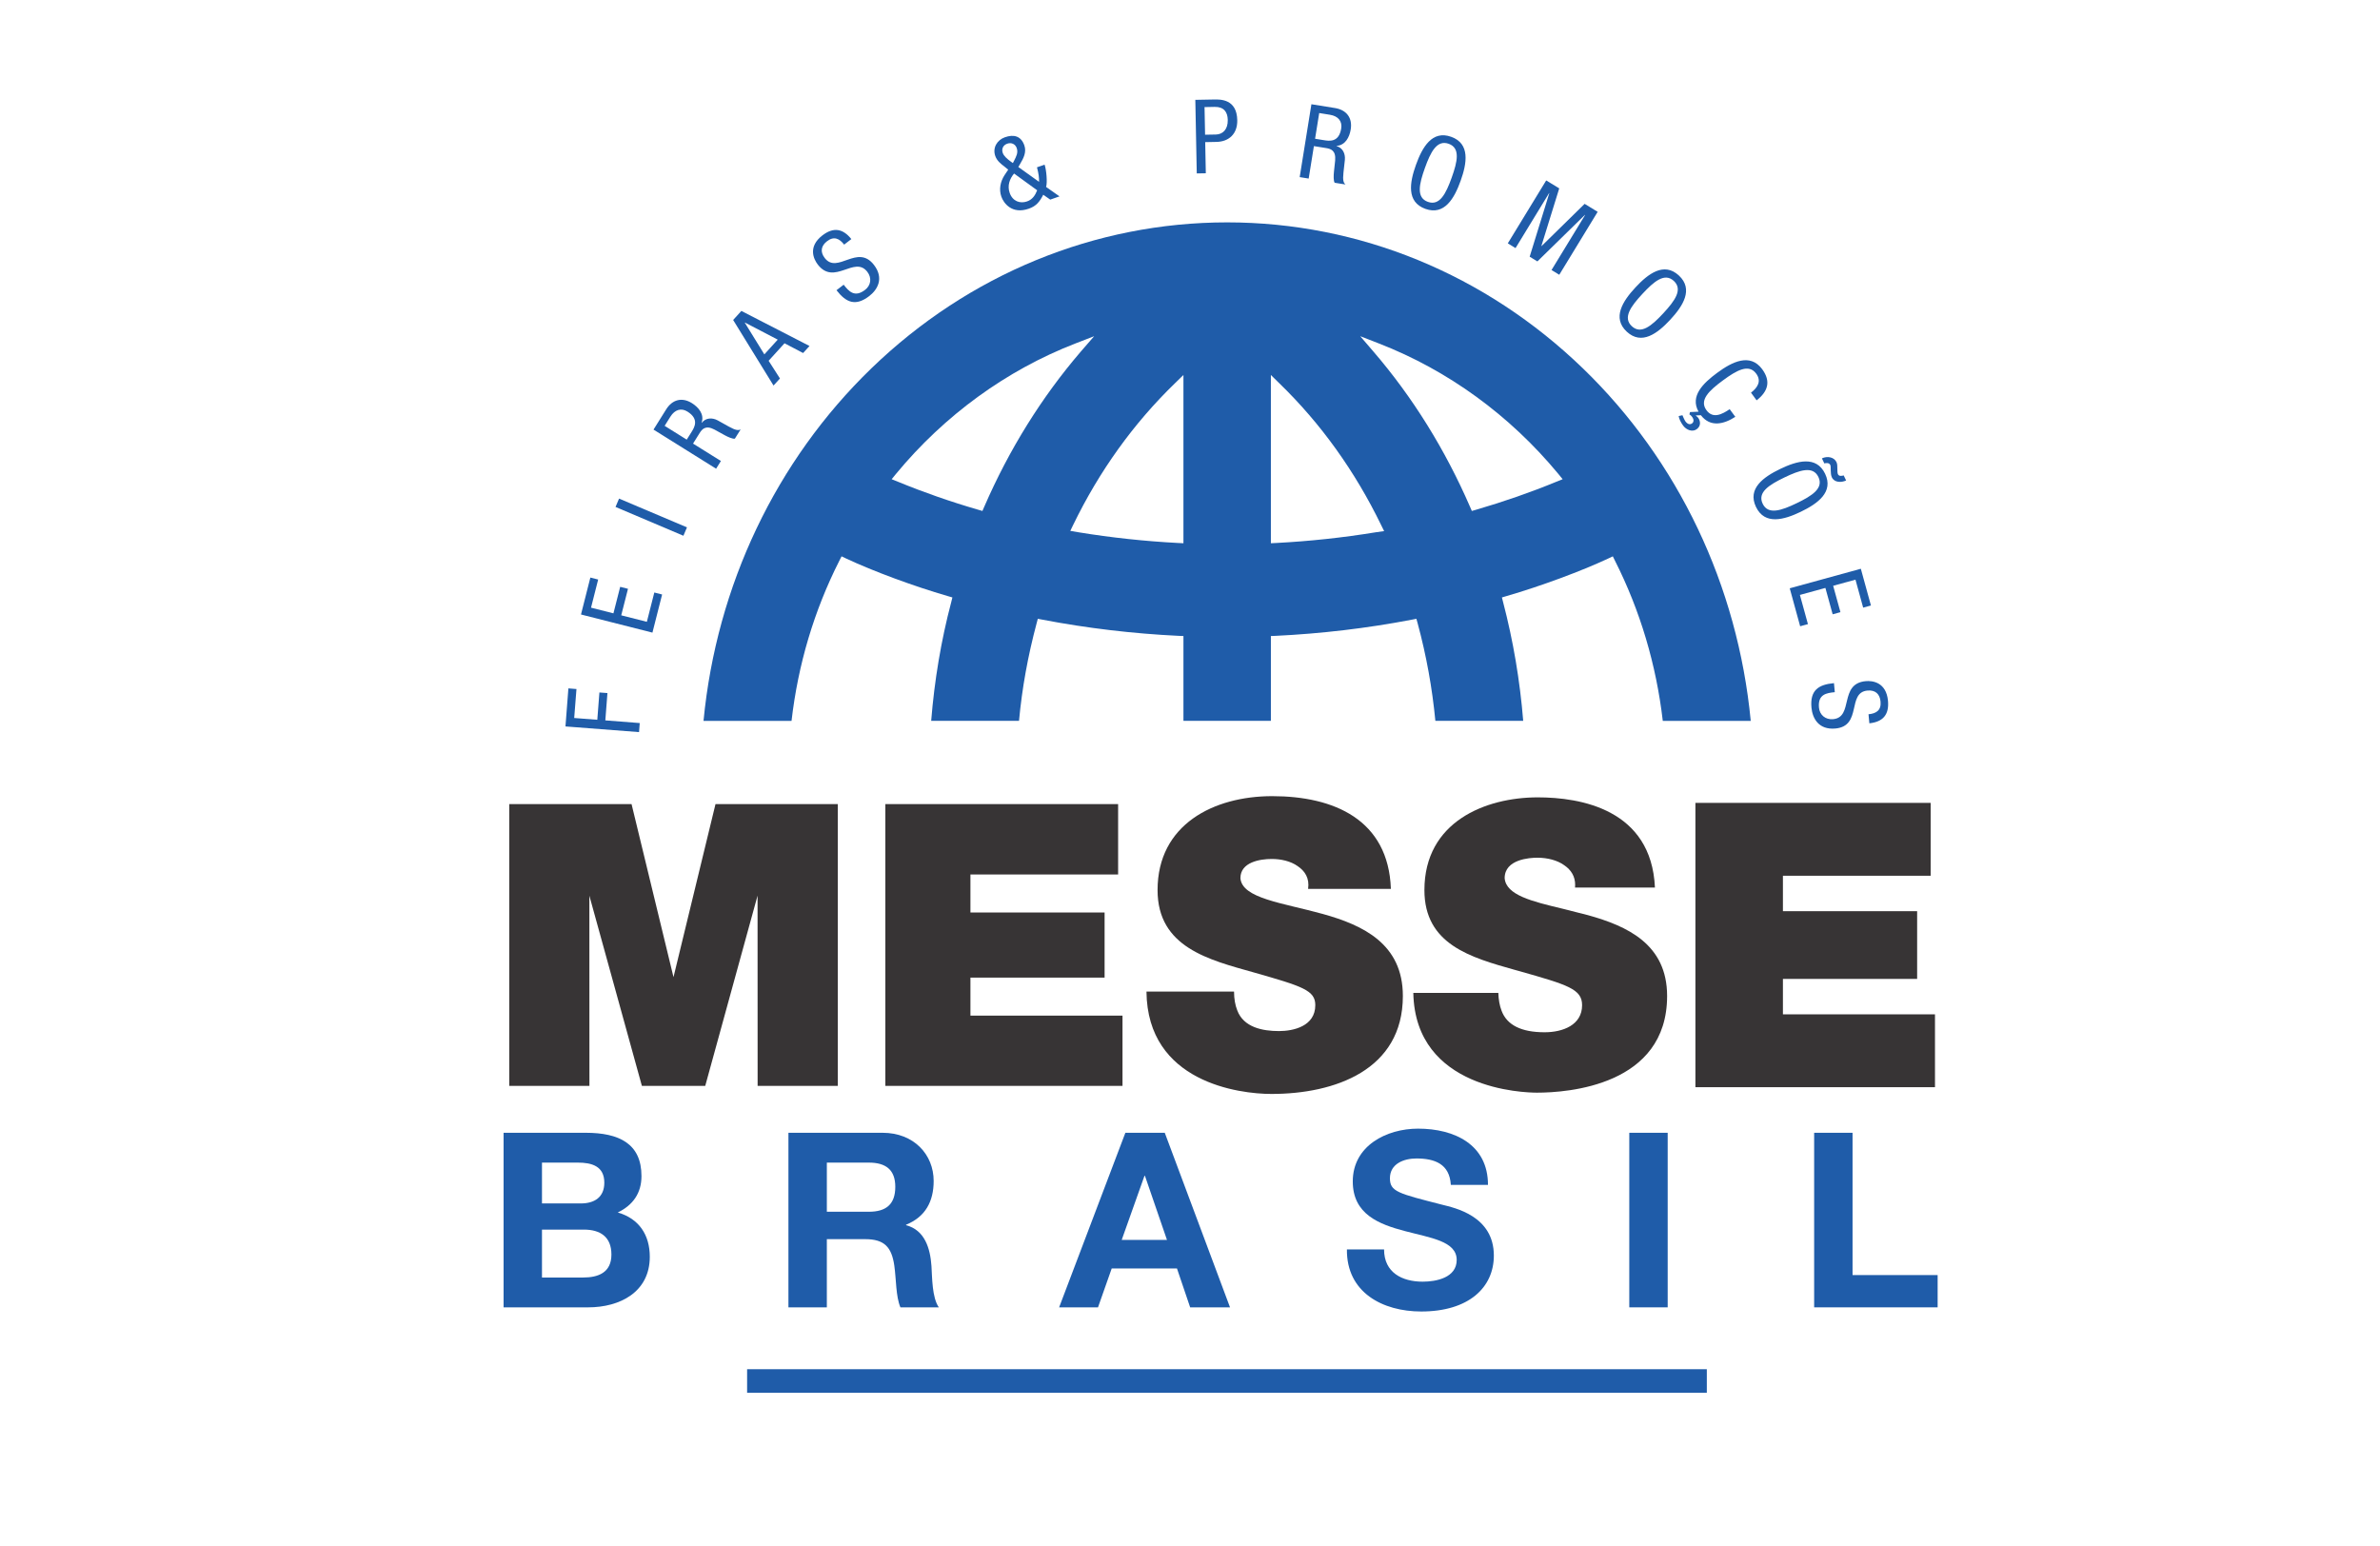 <?xml version="1.0" encoding="UTF-8"?>
<!DOCTYPE svg PUBLIC "-//W3C//DTD SVG 1.1//EN" "http://www.w3.org/Graphics/SVG/1.1/DTD/svg11.dtd">
<!-- Creator: CorelDRAW -->
<svg xmlns="http://www.w3.org/2000/svg" xml:space="preserve" width="148.979mm" height="96.764mm" version="1.1" style="shape-rendering:geometricPrecision; text-rendering:geometricPrecision; image-rendering:optimizeQuality; fill-rule:evenodd; clip-rule:evenodd"
viewBox="0 0 14524.29 9433.78"
 xmlns:xlink="http://www.w3.org/1999/xlink"
 xmlns:xodm="http://www.corel.com/coreldraw/odm/2003">
 <defs>
  <style type="text/css">
   <![CDATA[
    .fil3 {fill:none}
    .fil2 {fill:#1F5CA9}
    .fil0 {fill:#373435;fill-rule:nonzero}
    .fil1 {fill:#1F5CA9;fill-rule:nonzero}
   ]]>
  </style>
 </defs>
 <g id="Logo_x0020_Messe">
  <g id="_2313508505856">
   <g>
    <g>
     <path class="fil0" d="M5112.82 4907.43c0,15.53 0,1704.17 0,1719.53 -14.79,0 -474.52,0 -489.31,0 0,-15.36 -0.39,-1161.18 -0.39,-1161.18 0,0 -316.24,1149.73 -319.34,1161.18 -11.29,0 -374.95,0 -386.58,0 -3.16,-11.46 -320.53,-1160.62 -320.53,-1160.62 0,0 0.4,1145.26 0.4,1160.62 -14.79,0 -474.51,0 -489.31,0 0,-15.36 0,-1704 0,-1719.53 14.8,0 734.36,0 746.39,0 2.71,11.69 255.94,1055.79 255.94,1055.79 0,0 253.98,-1044.1 256.29,-1055.79 12.48,0 731.65,0 746.44,0z"/>
    </g>
    <g>
     <path class="fil0" d="M6823.43 4907.43c0,15.13 0,414.62 0,429.42 -15.19,0 -901.23,0 -901.23,0l0 231.78c0,0 803.17,0 818.75,0 0,14.57 0,382.34 0,397.69 -15.58,0 -818.75,0 -818.75,0l0 231.85c0,0 912.91,0 928.04,0 0,14.56 0,414.22 0,428.79 -15.52,0 -1431.74,0 -1447.26,0 0,-15.36 0,-1704 0,-1719.53 15.52,0 1405.26,0 1420.45,0z"/>
    </g>
    <g>
     <path class="fil0" d="M7530.91 6051.33c0,44.14 7,83.04 19.48,114.31 38.89,104.83 155.13,126.85 255.1,126.85 87.1,0 221.29,-29.19 221.29,-158.11 0,-90.04 -75.42,-114.37 -374.55,-199.56 -274.58,-77.22 -588.04,-153.03 -588.04,-502.69 0,-401.01 343.05,-573.36 699.64,-573.36 376.91,0 709.46,143.33 724.25,566.14l-505.22 0c9.71,-65.71 -19.87,-109.45 -63.06,-138.63 -43.92,-31.73 -104.6,-44.14 -158.68,-44.14 -72.31,0 -191.31,19.41 -191.31,117.07 9.71,124.08 257.41,150.5 502.86,218.58 245.45,68.25 488.52,182.22 488.52,500.6 0,451.93 -415.42,597.8 -801.99,597.8 -196.79,0 -757.61,-70.61 -762.7,-624.85l534.41 0z"/>
    </g>
    <g>
     <path class="fil0" d="M9654.96 6134.37c0,-98.46 -88.35,-124.08 -380.02,-206.95l-29.58 -8.13c-271.87,-76.27 -552.7,-155.8 -552.7,-487.17 0,-417.56 372.62,-565.96 691.96,-565.96 258.66,0 693.49,71.97 714.89,550.61 -15.98,0 -472.21,0 -487.73,0 0.4,-5.87 0.79,-11.29 0.79,-16.76 0,-49.57 -22.58,-90.04 -68.08,-120.58 -39.68,-28.4 -98.79,-44.93 -162.58,-44.93 -46.68,0 -199.55,9.37 -199.55,124.69 8.13,103.82 168.39,142.37 353.95,186.69l154.78 39.29c238.45,66.32 482.7,176.57 482.7,493.2 0,547.79 -607.9,590.01 -793.85,590.01 -77,0 -743.68,-17.33 -754.97,-608.93 15.59,0 505.68,0 518.89,0 1.13,39.69 7.4,77.45 19.81,109.11 32.29,87.33 120.58,131.25 262.16,131.25 110.87,0 229.14,-43.53 229.14,-165.45z"/>
    </g>
    <g>
     <polygon class="fil0" points="10346.48,4899.87 11782.11,4899.87 11782.11,5344.58 10880.55,5344.58 10880.55,5560.84 11699.64,5560.84 11699.64,5974.11 10880.55,5974.11 10880.55,6190.37 11808.53,6190.37 11808.53,6634.97 10346.48,6634.97 "/>
    </g>
   </g>
   <g>
    <g>
     <g>
      <path class="fil1" d="M9659.59 2247.84c-593.9,-574.09 -1364.45,-890.72 -2170.67,-890.72 -806.27,0 -1577.21,316.63 -2171.12,890.72 -582.28,563.2 -945.14,1326.13 -1024.51,2151.49l537.17 0c39.63,-343.45 137.29,-672.15 291.68,-977.26l13.61 -26.82 27.26 12.99c164.5,77.45 413.83,169.64 619.99,229.3l29.13 8.58 -7.34 29.35c-61.87,234.16 -102.34,477.45 -122.16,723.86l535.99 0c18.69,-200.74 54.03,-395.21 107.32,-595.1l7.39 -27.82 28.79 5.47c273.05,52.28 552.31,85.13 830.44,98.56l29.52 1.19c0,0 0,462.43 0,517.7l533.62 0c0,-55.27 0,-517.7 0,-517.7l29.52 -1.19c278.53,-13.43 557.39,-46.29 830.44,-98.56l28 -5.47 7.79 27.82c53.69,199.1 88.68,394.37 108.1,595.1l535.99 0c-19.81,-245.22 -61.08,-489.14 -122.49,-723.86l-7.4 -29.35 28.79 -8.58c206.1,-59.67 455.43,-151.85 620.72,-229.3l27.27 -12.99 13.21 26.82c154,305.11 251.66,633.82 291.68,977.26l536.78 0c-79.37,-825.36 -441.83,-1588.28 -1024.52,-2151.49zm-3653.33 845.35l0 0 -10.9 25.11 -26.08 -7.56c-168.39,-48.83 -332.16,-106.01 -488.51,-170.37l-39.29 -15.81 26.81 -32.85c295.63,-357.45 673.28,-632.02 1092.59,-794.82l116.29 -45.1 -81.68 94.16c-238,277.29 -436.81,596.06 -589.22,947.23zm1215.82 222.13l0 0 -33.02 -1.58c-203.06,-10.67 -407.62,-32.63 -606.39,-65.14l-50.97 -8.75 17.1 -35.57c159.48,-329.05 368.34,-619.83 620.39,-864.25l52.89 -51.54 0 1026.83zm1172.64 -66.72l0 0c-198.76,32.51 -402.94,54.48 -606.38,65.14l-32.63 1.58 0 -1026.83 52.5 51.54c252.05,244.42 460.51,535.2 620.38,864.25l18.29 37.09c0,0 -51.37,7.22 -52.16,7.22zm1102.31 -308.21l0 0c-156.37,64.35 -320.87,121.53 -488.52,170.37l-26.42 7.56 -10.89 -25.11c-152.48,-351.18 -350.84,-669.95 -589.28,-947.23l-80.9 -94.16 115.9 45.1c418.91,162.8 796.96,437.38 1092.59,794.82l26.82 32.85 -39.29 15.81z"/>
     </g>
    </g>
   </g>
   <g>
    <path class="fil1" d="M3073.17 6913.21l501.33 0c202.82,0 340.17,65.77 340.17,264.14 0,104.42 -52.11,177.53 -144.74,222.29 129.95,37.32 195.48,137.29 195.48,270.12 0,216.26 -183.4,308.84 -375.9,308.84l-516.35 0 0 -1065.39zm234.32 431.17l0 0 237.26 0c82.08,0 143.16,-37.14 143.16,-126.79 0,-101.32 -77.61,-122.32 -161.05,-122.32l-219.37 0 0 249.11zm0 452.16l0 0 250.7 0c92.34,0 173.07,-29.74 173.07,-140.22 0,-108.89 -68.64,-152.24 -168.61,-152.24l-255.16 0 0 292.47z"/>
    <path class="fil1" d="M4811.55 6913.21l574.49 0c190.97,0 311.77,132.83 311.77,294.1 0,125.21 -50.58,219.14 -168.45,267.01l0 2.88c114.76,29.98 147.61,141.8 155.01,249.11 4.46,67.29 3.1,192.56 44.93,252.28l-234.38 0c-28.4,-67.12 -25.23,-170.2 -37.31,-255.16 -16.32,-111.82 -59.72,-161.05 -177.54,-161.05l-234.15 0 0 416.2 -234.38 0 0 -1065.39zm234.38 481.91l0 0 256.5 0c104.43,0 161.22,-44.71 161.22,-152.08 0,-103.08 -56.79,-147.78 -161.22,-147.78l-256.5 0 0 299.86z"/>
    <path class="fil1" d="M6867.74 6913.21l240.43 0 398.25 1065.39 -243.29 0 -80.5 -237.26 -398.31 0 -83.6 237.26 -237.26 0 404.29 -1065.39zm-22.35 653.64l0 0 276.16 0 -134.35 -390.86 -2.93 0 -138.87 390.86z"/>
    <path class="fil1" d="M8446.48 7624.99c0,141.8 110.47,196.84 235.68,196.84 82.08,0 207.51,-23.71 207.51,-132.66 0,-114.88 -159.64,-134.34 -316.4,-176.18 -158.12,-41.6 -317.76,-102.85 -317.76,-302.8 0,-217.78 205.92,-322.21 398.48,-322.21 222.24,0 426.65,97.03 426.65,343.05l-226.76 0c-7.57,-128.14 -98.56,-161.05 -210.39,-161.05 -74.69,0 -161.22,31.32 -161.22,120.8 0,82.08 50.74,92.52 317.76,161.16 77.61,19.47 316.4,68.69 316.4,310.42 0,195.43 -153.66,341.52 -443.19,341.52 -235.74,0 -456.46,-116.35 -453.51,-378.89l226.76 0z"/>
    <polygon class="fil1" points="9942.97,6913.21 10177.29,6913.21 10177.29,7978.6 9942.97,7978.6 "/>
    <polygon class="fil1" points="11071.13,6913.21 11305.45,6913.21 11305.45,7781.58 11824.73,7781.58 11824.73,7978.6 11071.13,7978.6 "/>
   </g>
   <polygon class="fil2" points="4559.33,8356.08 10416.13,8356.08 10416.13,8499.74 4559.33,8499.74 "/>
   <g>
    <polygon class="fil1" points="3450.82,4433.36 3468.71,4201.12 3517.94,4205.02 3504.11,4381.83 3645.12,4392.72 3657.94,4226.02 3706.94,4229.69 3694.12,4396.39 3904.11,4412.76 3899.88,4467.97 "/>
    <polygon class="fil1" points="3545.55,3750.14 3602.73,3524.74 3650.37,3536.82 3606.79,3708.54 3743.52,3743.14 3784.73,3581.37 3832.37,3593.39 3791.16,3755.18 3947.53,3794.85 3993.03,3615.97 4040.66,3628.05 3981.56,3860.79 "/>
    <polygon class="fil1" points="3756.33,3093.81 3777.95,3042.83 4192.35,3218.44 4170.56,3269.59 "/>
    <path class="fil1" d="M3988.17 2621.77l77.22 -123.45c37.53,-59.9 96.41,-75.87 156.92,-38.11 41.61,26.25 76.61,68.02 59.5,119l0.97 0.79c24.5,-30.93 63.61,-32.46 97.43,-14.22l67.29 37.53c43.58,24.33 58.76,23.93 72.53,17.17l-35.4 56.56c-12.98,3.11 -43.74,-10.89 -62.99,-21.56l-61.48 -33.88c-54.64,-28.96 -76.03,-2.14 -91,21.96l-39.85 63.61 170.14 106.19 -29.35 47.08 -381.94 -238.67zm202.65 61.3l0 0 29.19 -46.51c17.28,-27.78 49.17,-78.52 -24.72,-124.64 -37.31,-23.53 -76.6,-13.03 -104.03,30.77l-35.23 56.17 134.8 84.22z"/>
    <path class="fil1" d="M4474.15 1952.78l50.18 -55.21 415.81 213.95 -39.12 42.96 -113.35 -59.49 -97.03 106.74 69.21 108.16 -39.29 42.96 -246.4 -400.06zm190.4 209.88l0 0 81.68 -89.87 -200.11 -104.27 -0.79 1.02 119.22 193.11z"/>
    <path class="fil1" d="M5151.49 1492.88c-28.73,-37.37 -62.43,-53.11 -104.2,-20.82 -36.98,28.22 -43.35,65.13 -14,102.9 77.56,100.14 199.15,-88.68 299.86,41.38 63.62,82.31 21.62,152.14 -28.79,190.8 -83.21,63.79 -140.79,39.69 -199.55,-35.96l43.8 -33.64c30.88,39.85 66.67,80.72 130.85,31.28 35.05,-26.82 42.61,-72.32 13.26,-110.25 -78.01,-100.53 -200.74,86.77 -301.84,-43.74 -25.51,-33.08 -62.03,-108.89 28,-178.32 67.85,-51.93 125.03,-41.83 176.58,22.58l-43.98 33.81z"/>
    <path class="fil1" d="M6340.95 1109.75c0.79,-24.33 -2.37,-49.96 -12.64,-88.68l46.46 -16.32c10.9,30.88 17.9,109.45 9.14,136.1l81.85 57.58 -56.56 19.82 -42.61 -29.75c-21.96,42.4 -42,68.87 -87.9,85.01 -103.64,36.53 -154.22,-34.6 -167.82,-73.32 -15.52,-44.14 -6.04,-91.62 19.08,-130.68l22.74 -34.04 -20.66 -16.93c-23.88,-18.29 -47.81,-36.74 -58.31,-66.5 -17.5,-49.96 10.72,-97.43 58.93,-114.37 53.45,-18.85 98,-8.36 118.43,49.4 14.57,41.66 -5.08,78.8 -25.69,113.4l-10.89 18.69 126.45 90.6zm-152.08 -129.32l0 0c12.64,-25.07 25.85,-48.43 15.74,-77 -8.58,-24.5 -32.51,-35.4 -57.58,-26.64 -25.68,8.92 -36.18,32.07 -27.6,56.56 6.6,19.08 26.81,36.18 46.85,51.14l14.96 10.72 7.62 -14.79zm-0.4 78.58l0 0c-26.87,32.29 -42.39,73.89 -26.64,118.42 18.29,51.93 64.19,66.5 105.96,51.71 33.3,-11.62 49.61,-37.53 61.69,-67.85l-141.01 -102.28z"/>
    <path class="fil1" d="M7294.62 609.38l114.53 -2.14c38.89,-0.79 138.87,-2.77 141.4,126.21 1.75,83.61 -50.97,131.25 -126.95,132.61l-68.64 1.36 3.68 190.01 -55.21 0.96 -8.8 -449zm59.55 212.76l0 0 65.88 -1.19c40.31,-0.79 73.72,-29.18 72.6,-88.84 -0.79,-49.23 -24.72,-80.72 -79.54,-79.77l-62.26 1.19 3.32 168.61z"/>
    <path class="fil1" d="M8003.07 636.2l143.89 23.14c69.82,11.29 107.37,59.5 96.08,129.95 -7.79,48.6 -32.85,96.81 -86.54,101.1l-0.17 1.13c37.88,10.56 54.42,45.95 50.92,84.22l-8.52 76.66c-5.48,49.57 0.56,63.4 12.41,73.5l-66.1 -10.5c-7.79,-10.89 -6.83,-44.53 -4.46,-66.72l7.39 -69.6c5.42,-61.87 -27.66,-71.01 -55.66,-75.48l-74.06 -11.86 -31.89 197.98 -54.87 -8.75 71.58 -444.77zm22.35 210.61l0 0 54.08 8.75c32.46,5.25 91.55,14.79 105.39,-71.19 7.22,-43.74 -17.67,-75.81 -68.87,-84l-65.31 -10.5 -25.29 156.93z"/>
    <path class="fil1" d="M8913.6 1103.71c-38.33,106.58 -98.4,212.77 -215.14,170.93 -116.84,-42 -95.62,-162.18 -57.35,-268.76 38.33,-106.74 98.4,-212.93 215.08,-170.93 116.91,41.83 95.74,162.01 57.41,268.76zm-218.01 -78.34l0 0c-35,97.82 -54.08,180.63 18.07,206.49 72.37,26.08 110.3,-49.96 145.47,-147.79 35,-97.6 54.08,-180.47 -18.07,-206.55 -72.37,-25.85 -110.47,50.19 -145.47,147.85z"/>
    <polygon class="fil1" points="9435.94,1101.17 9515.47,1149.61 9406.58,1501.07 9407.76,1501.63 9670.49,1244.11 9750.02,1292.77 9515.7,1676.85 9468.45,1647.89 9673.2,1312.41 9672.06,1311.62 9382.25,1595.33 9335,1566.6 9454.84,1178.96 9453.66,1178.4 9248.86,1514.05 9201.61,1485.09 "/>
    <path class="fil1" d="M10192.88 1951.26c-77.22,83.2 -174.27,157.32 -265.27,72.93 -90.82,-84.4 -24.32,-186.91 52.84,-269.95 77.06,-83.27 174.09,-157.32 265.09,-72.93 91.05,84.39 24.5,186.9 -52.67,269.95zm-169.98 -157.56l0 0c-70.61,76.09 -120.8,144.91 -64.4,197.18 56.39,52.33 121.19,-2.88 191.98,-78.91 70.56,-76.21 120.58,-145.08 64.35,-197.41 -56.4,-52.1 -121.14,2.93 -191.93,79.14z"/>
    <path class="fil1" d="M10365.72 2512.48c-53.63,-95.06 28.22,-174.21 113.98,-237.43 91.22,-67.29 200.5,-121.93 274.23,-21.96 54.48,74.06 35.79,135.71 -33.87,190.18l-34.38 -46.85c40.42,-31.16 65.71,-70.22 31.67,-116.29 -45.5,-62.03 -119.61,-20.03 -203.21,41.61 -83.83,61.64 -145.87,119.95 -100.14,181.82 39.85,54.24 96.24,24.5 141.58,-6.43l34.43 46.69c-70.62,45.72 -152.48,65.13 -210.06,-9.71l-30.31 1.12 -0.22 1.75c4.07,2.53 11.46,9.53 14.22,13.03 12.59,17.33 19.2,48.43 -8.8,69.04 -25.85,19.08 -62.61,6.27 -83.61,-22.13 -13.77,-18.91 -25.07,-41.82 -26.87,-57.8l22.98 -5.02c0.57,1.75 11.86,28.79 17.72,36.91 15.36,20.83 30.31,20.83 41.38,12.64 11.69,-8.75 10.16,-25.62 1.19,-37.7 -7.79,-10.73 -14.57,-15.75 -17.72,-16.71l3.55 -14.4 52.28 -2.37z"/>
    <path class="fil1" d="M10989.84 3123.15c-102.12,49.23 -219.77,82.87 -273.61,-29.18 -53.91,-112 45.67,-182.95 147.95,-232.18 102.29,-49.22 219.76,-82.64 273.67,29.35 53.85,111.82 -45.72,182.78 -148.01,232zm-100.54 -209.03l0 0c-93.76,45.11 -165.51,90.77 -132.26,160.21 33.42,69.27 113.97,41.66 207.68,-3.5 93.77,-45.1 165.51,-90.83 132.27,-160.03 -33.48,-69.43 -113.98,-41.83 -207.69,3.32zm376.87 18.07l0 0c-28.4,13.61 -70.96,13.78 -86.77,-18.46 -11.46,-23.93 -4.07,-63.79 -9.71,-75.87 -7.17,-14.79 -25.23,-13.04 -36.35,-9.71l-14.79 -30.71c33.64,-16.14 74.12,-7.62 88.69,22.52 5.08,10.68 5.87,25.07 5.47,39.29 0.4,13.78 0,27.21 3.5,34.61 7.18,14.79 23.89,10.32 35.18,7.61l14.79 30.71z"/>
    <polygon class="fil1" points="11356.03,3471.06 11417.67,3695.28 11370.19,3708.32 11323.34,3537.61 11187.18,3574.93 11231.55,3735.92 11184.08,3748.97 11139.77,3587.97 10984.19,3630.76 11033.19,3808.91 10985.71,3821.9 10922.15,3590.28 "/>
    <path class="fil1" d="M11402.88 4359.07c47.24,-4.51 78.4,-24.32 73.5,-77.22 -4.24,-46.46 -31.9,-71.97 -79.71,-67.51 -126.45,11.51 -31.5,216.66 -195.66,231.67 -103.81,9.49 -140.39,-63.79 -146.27,-127.4 -9.7,-105 41.67,-140.79 137.29,-149.54l5.08 55.21c-50.35,4.69 -104.2,12.82 -96.63,93.93 3.89,43.98 38.49,75.08 86.37,70.79 126.95,-11.68 34.03,-216.82 198.7,-232.01 41.66,-3.89 125.66,6.27 136.16,120.01 7.79,85.58 -31.5,128.54 -113.74,137.29l-5.08 -55.21z"/>
   </g>
  </g>
  <rect class="fil3" width="14524.29" height="9433.78"/>
 </g>
</svg>
